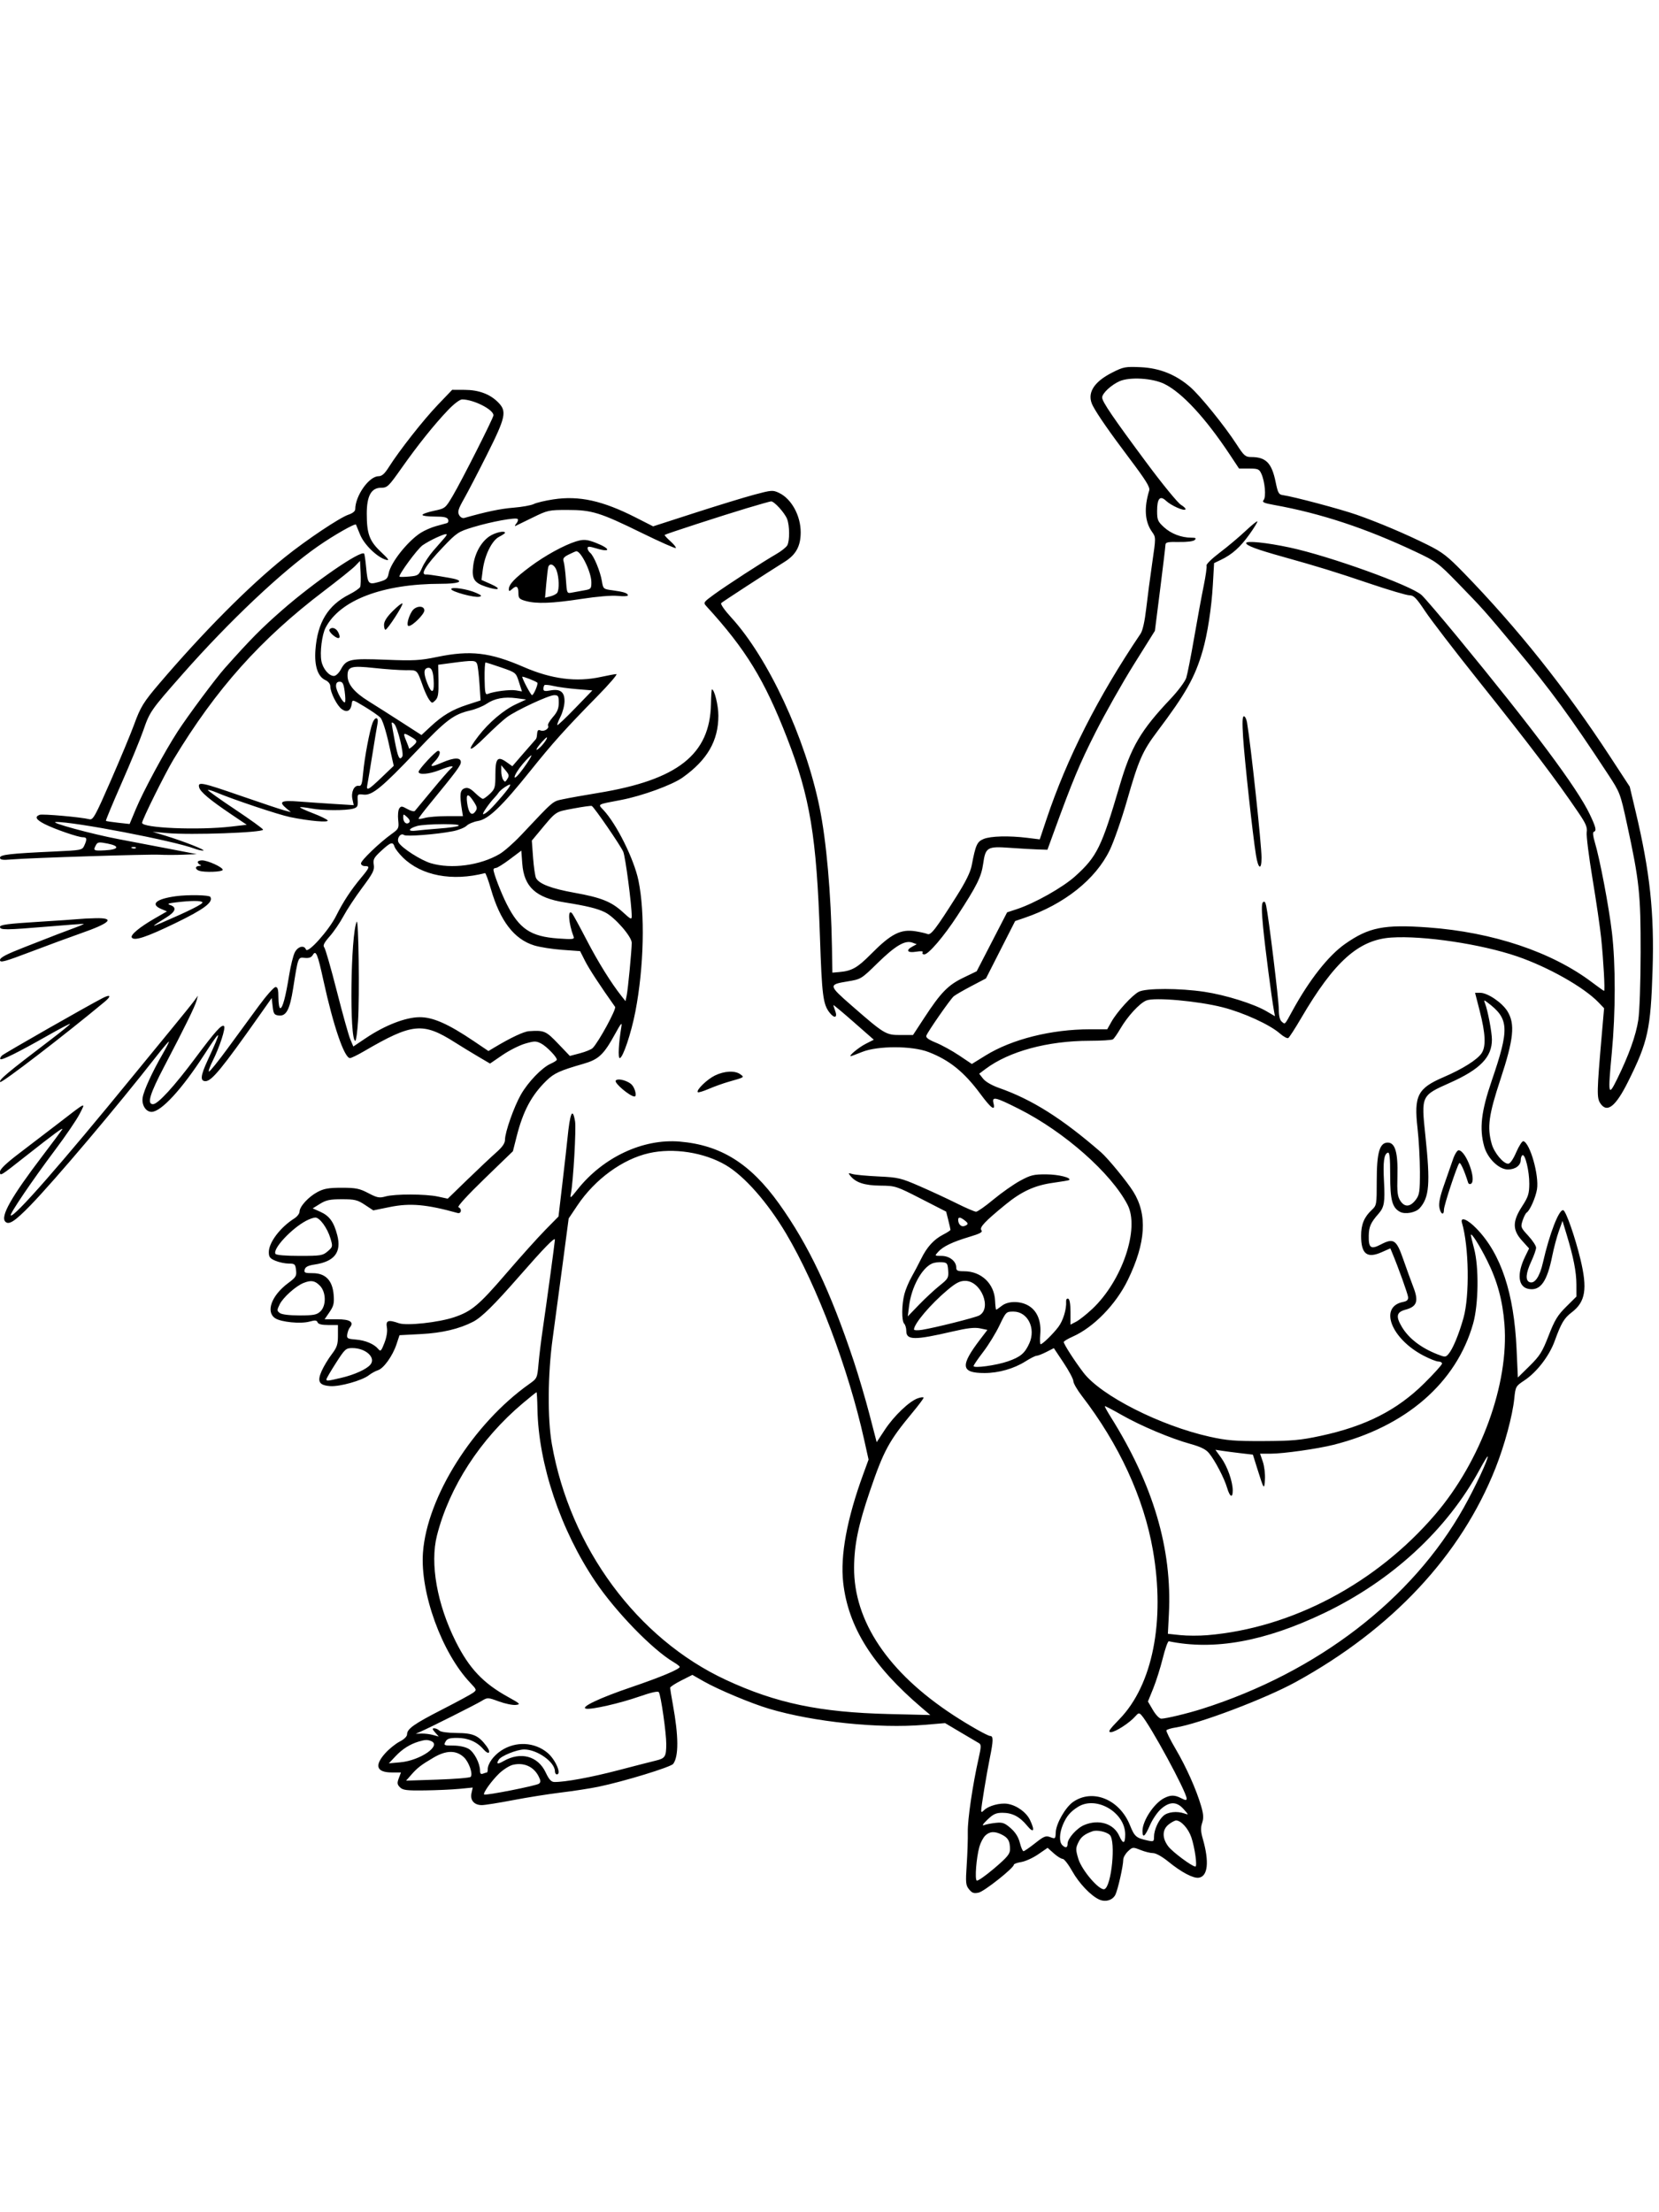<svg xmlns="http://www.w3.org/2000/svg" width="864" height="1152" viewBox="0 0 864 1152" version="1.1">
	<path d="M 579.290 193.977 C 569.348 199.003, 565.839 204.999, 569.142 211.316 C 571.570 215.957, 577.903 225.062, 588.320 238.889 C 596.784 250.124, 599.019 253.741, 598.513 255.389 C 595.716 264.502, 596.208 271.675, 599.994 276.992 C 602.008 279.819, 602.008 279.839, 600.070 293.161 C 599.004 300.498, 597.593 311.210, 596.935 316.967 C 596.193 323.453, 595.088 328.398, 594.030 329.967 C 571.791 362.927, 555.647 394.774, 544.943 426.800 L 541.500 437.100 535 436.300 C 525.417 435.121, 515.938 435.368, 512.257 436.893 C 508.840 438.309, 508.089 439.982, 506.053 450.722 C 505.401 454.157, 502.905 459.226, 498.219 466.631 C 487.358 483.795, 484.787 487.142, 483.039 486.392 C 482.193 486.029, 479.496 485.399, 477.048 484.994 C 469.092 483.675, 464.132 486.189, 453.500 496.931 C 446.512 503.991, 443.602 505.625, 437 506.197 L 433.500 506.500 433.281 493.500 C 432.808 465.340, 430.384 437.912, 426.831 420.500 C 419.400 384.093, 400.078 342.562, 380.767 321.487 C 377.348 317.756, 375.104 314.521, 375.608 314.051 C 376.460 313.255, 398.646 298.814, 408.715 292.500 C 414.558 288.836, 416.996 284.338, 416.998 277.218 C 417.001 268.503, 412.191 259.742, 405.717 256.670 C 402.498 255.143, 401.829 255.190, 392.910 257.570 C 387.735 258.951, 373.743 263.235, 361.818 267.088 L 340.136 274.095 331.147 269.521 C 313.826 260.706, 301.617 258.013, 288.198 260.045 C 283.964 260.686, 279.375 261.776, 278 262.468 C 276.625 263.159, 271.853 264.017, 267.395 264.374 C 260.657 264.913, 253.178 266.476, 241.836 269.713 C 240.846 269.996, 239.735 269.372, 239.094 268.176 C 238.213 266.529, 238.670 265.012, 241.612 259.831 C 243.590 256.349, 248.941 246.056, 253.505 236.959 C 263.485 217.063, 264.093 214.184, 259.329 209.420 C 255.100 205.191, 249.298 203.047, 242 203.018 L 235.500 202.992 228 210.824 C 220.487 218.670, 207.953 234.617, 202.439 243.345 C 200.293 246.741, 198.861 247.997, 197.132 247.998 C 192.194 248.002, 185.029 258.149, 185.006 265.172 C 185.002 266.188, 183.654 267.289, 181.573 267.976 C 177.010 269.482, 159.723 281.037, 148.279 290.232 C 129.525 305.298, 105.824 329.152, 82.932 356 C 74.741 365.606, 73.157 368.183, 69.862 377.255 C 68.215 381.790, 62.776 394.868, 57.775 406.318 C 49.607 425.016, 48.468 427.084, 46.591 426.619 C 42.073 425.500, 22.136 423.734, 20.614 424.318 C 17.948 425.341, 18.764 426.839, 23.231 429.118 C 28.423 431.767, 40.691 436, 43.175 436 C 45.281 436, 45.438 436.944, 43.895 440.330 C 42.824 442.681, 42.361 442.774, 28.645 443.400 C 5.223 444.468, 0 445.060, -0 446.645 C -0 447.764, 1.291 447.948, 6.250 447.533 C 15.981 446.720, 77.182 444.778, 83.157 445.094 C 86.096 445.249, 91.650 445.245, 95.500 445.085 L 102.500 444.794 90 442.375 C 83.125 441.044, 70.525 438.639, 62 437.030 C 47.816 434.353, 25.258 428.195, 29.134 428.058 C 37.969 427.745, 90.778 437.889, 101.315 441.922 C 102.863 442.515, 104.888 442.972, 105.815 442.937 C 107.767 442.865, 95.506 438.040, 86 435.140 L 79.500 433.157 87 433.828 C 99.335 434.933, 137 433.588, 137 432.043 C 137 431.585, 130.445 426.844, 122.433 421.506 C 114.421 416.168, 108.052 411.615, 108.279 411.388 C 108.507 411.160, 110.450 411.716, 112.596 412.623 C 121.367 416.328, 144.926 424.212, 151 425.475 C 160.888 427.531, 171.405 428.464, 170.634 427.216 C 170.278 426.641, 166.814 424.957, 162.936 423.476 C 159.058 421.994, 156.063 420.603, 156.281 420.386 C 156.498 420.168, 159.061 420.443, 161.975 420.995 C 167.934 422.125, 180.208 422.173, 184 421.080 C 186.106 420.474, 186.469 419.813, 186.304 416.887 C 186.114 413.526, 186.213 413.426, 189.355 413.793 C 193.805 414.313, 198.936 410.095, 217 391.069 C 232.281 374.975, 236.230 371.979, 244.761 370.010 C 247.655 369.342, 251.518 367.780, 253.346 366.540 C 257.556 363.683, 262.558 362.740, 268.981 363.592 L 274.029 364.262 268.821 366.674 C 262.343 369.676, 254.655 376.170, 249.182 383.264 C 242.534 391.881, 244.316 392.112, 252.750 383.727 C 257.012 379.489, 262.075 374.870, 264 373.462 C 268.947 369.845, 285.806 362, 288.634 362 C 290.724 362, 291 362.462, 291 365.965 C 291 368.967, 290.252 370.782, 287.923 373.435 C 286.230 375.363, 285.100 377.353, 285.412 377.857 C 286.267 379.241, 283.480 381.121, 281.627 380.410 C 280.096 379.823, 279.846 380.172, 279.600 383.250 C 279.545 383.938, 279.275 384.725, 279 385 C 278.725 385.275, 275.873 388.540, 272.661 392.255 L 266.822 399.010 263.876 396.911 C 259.165 393.557, 258 394.820, 258 403.282 C 258 410.023, 257.770 410.846, 255.195 413.313 C 253.653 414.791, 251.987 416, 251.493 416 C 250.999 416, 249.156 414.605, 247.398 412.901 C 245.042 410.617, 243.648 409.977, 242.100 410.468 C 239.569 411.272, 239.251 413.607, 240.566 421.750 L 241.091 425 232.789 425 C 228.223 425, 223.027 425.419, 221.243 425.930 C 219.460 426.442, 218 426.604, 218 426.291 C 218 425.978, 220.588 422.566, 223.750 418.709 C 237.847 401.518, 240 398.624, 240 396.867 C 240 394.372, 236.517 394.421, 230.500 397 C 224.322 399.648, 223.387 399.522, 226.455 396.455 C 228.924 393.985, 229.861 391, 228.166 391 C 226.972 391, 218 400.644, 218 401.928 C 218 403.636, 223.486 403.174, 229 401 C 234.795 398.716, 237.114 398.417, 234.813 400.250 C 233.950 400.938, 229.542 406, 225.016 411.500 C 220.490 417, 216.455 421.857, 216.050 422.293 C 215.645 422.730, 213.884 422.280, 212.138 421.293 C 209.344 419.716, 208.838 419.681, 207.933 421 C 207.367 421.825, 207.116 424.525, 207.374 427 C 207.823 431.306, 207.672 431.623, 203.863 434.357 C 197.582 438.866, 188 448.078, 188 449.608 C 188 450.373, 188.900 451, 190 451 C 192.769 451, 192.552 451.710, 188.188 456.936 C 182.735 463.465, 178.742 469.547, 175.016 477 C 171.258 484.514, 160.241 496.792, 159.347 494.462 C 158.402 492, 155.147 492.816, 153.544 495.916 C 152.714 497.520, 151.381 502.878, 150.582 507.823 C 148.736 519.233, 147.185 525, 145.961 525 C 145.433 525, 145 522.525, 145 519.500 C 145 515.270, 144.653 514, 143.495 514 C 142.668 514, 138.730 518.441, 134.745 523.868 C 130.760 529.296, 123.505 539.196, 118.623 545.868 C 113.741 552.541, 109.347 558, 108.859 558 C 108.371 558, 109.273 555.413, 110.864 552.250 C 114.351 545.319, 117.615 535.282, 116.685 534.352 C 115.549 533.215, 112.176 536.957, 101.850 550.808 C 90.741 565.709, 82.232 575, 79.693 575 C 76.405 575, 77.979 569.751, 85.661 555.106 C 96.173 535.065, 101.621 523.964, 102.399 521 L 103.055 518.500 101.278 520.979 C 100.300 522.342, 95 528.927, 89.500 535.612 C 84 542.297, 75 553.279, 69.500 560.016 C 31.710 606.304, 7.070 634.403, 5.578 632.912 C 4.908 632.241, 16.976 614.450, 28.609 598.960 C 34.169 591.557, 39.960 583.047, 41.477 580.049 C 44.693 573.698, 45.553 573.301, 29.802 585.437 C 24.136 589.802, 15.113 596.707, 9.750 600.780 C 3.235 605.729, 0 608.839, 0 610.152 C -0 612.625, -0.027 612.641, 13.378 602.074 C 28.586 590.086, 33.319 586.629, 32.343 588.220 C 31.879 588.975, 27.359 595.038, 22.298 601.693 C 5.759 623.438, 0.083 633.483, 2.798 636.198 C 4.632 638.032, 7.766 635.988, 15.818 627.709 C 28.527 614.642, 61.403 575.749, 81.434 550.087 C 85.045 545.460, 88 542.009, 88 542.419 C 88 542.828, 86.524 545.714, 84.721 548.832 C 79.330 558.149, 74.911 567.775, 74.303 571.523 C 73.679 575.366, 75.924 579, 78.923 579 C 83.886 579, 94.673 567.296, 106.341 549.250 C 115.523 535.049, 115.808 535.528, 108.104 552.228 C 104.418 560.218, 104.145 563, 107.048 563 C 110.224 563, 115.643 556.398, 135 528.944 L 141.500 519.725 142 524.113 C 142.441 527.980, 142.818 528.537, 145.187 528.810 C 149.066 529.258, 150.911 525.791, 152.651 514.786 C 155.297 498.054, 155.145 498.456, 158.702 498.816 C 160.896 499.038, 162.145 498.592, 162.895 497.316 C 164.532 494.534, 165.389 496.603, 168.499 510.845 C 173.623 534.310, 179.354 551.016, 182.270 550.988 C 182.947 550.982, 186.200 549.401, 189.500 547.475 C 214.778 532.727, 220.218 532.199, 237 542.864 C 240.025 544.787, 245.359 548.044, 248.853 550.103 L 255.205 553.846 261.642 549.440 C 265.182 547.016, 270.510 544.326, 273.483 543.462 C 278.331 542.053, 279.191 542.047, 281.825 543.409 C 284.625 544.857, 290 550.396, 290 551.833 C 290 552.206, 288.544 553.156, 286.764 553.944 C 282.266 555.935, 275.020 563.451, 271.284 570 C 267.689 576.303, 263 589.596, 263 593.485 C 263 595.370, 261.653 597.305, 258.250 600.306 C 255.638 602.610, 248.928 608.929, 243.339 614.349 L 233.179 624.204 228.040 623.102 C 221.575 621.716, 205.690 621.681, 200.789 623.042 C 197.528 623.947, 196.434 623.736, 191.789 621.300 C 187.216 618.904, 185.349 618.528, 178 618.526 C 171.166 618.524, 168.691 618.954, 165.376 620.718 C 160.647 623.234, 156 628.311, 156 630.962 C 156 631.956, 154.762 633.555, 153.250 634.514 C 145.929 639.159, 140 646.997, 140 652.031 C 140 654.590, 140.578 655.344, 143.468 656.551 C 145.375 657.348, 148.476 658, 150.358 658 C 153.508 658, 153.813 658.272, 154.179 661.408 C 154.537 664.474, 154.124 665.153, 150.073 668.158 C 141.434 674.568, 138.265 683.162, 143.319 686.473 C 146.401 688.493, 156.582 689.486, 161.181 688.216 C 164.108 687.407, 164.973 687.486, 165.400 688.600 C 165.762 689.543, 167.578 690, 170.969 690 L 176 690 176 695.491 C 176 700.145, 175.504 701.634, 172.750 705.251 C 170.962 707.598, 168.627 711.466, 167.559 713.846 C 165.055 719.429, 166.137 721.385, 171.965 721.813 C 176.909 722.176, 188.584 718.895, 192.090 716.157 C 193.415 715.122, 195.537 713.950, 196.805 713.553 C 199.807 712.612, 204.470 706.113, 206.475 700.075 L 208.063 695.294 219.282 694.710 C 230.215 694.141, 239.181 692.022, 246.364 688.310 C 250.828 686.004, 257.244 679.681, 270.522 664.500 C 283.479 649.686, 289.002 644.024, 288.996 645.563 C 288.992 646.716, 284.624 678.846, 282.616 692.500 C 281.808 698, 280.840 705.935, 280.466 710.133 C 279.796 717.667, 279.734 717.803, 275.644 720.700 C 246.436 741.386, 222.390 779.520, 220.279 808.502 C 218.755 829.417, 230.084 860.651, 244.850 876.245 C 248.290 879.878, 248.338 880.034, 246.448 881.460 C 245.377 882.269, 238.200 886.156, 230.500 890.099 C 215.594 897.732, 212 900.268, 212 903.154 C 212 904.239, 210.477 905.736, 208.182 906.907 C 206.082 907.979, 202.707 910.689, 200.682 912.930 C 194.830 919.408, 196.054 923, 204.113 923 L 208.826 923 207.695 925.996 C 206.746 928.511, 206.847 929.275, 208.324 930.746 C 209.813 932.230, 211.813 932.476, 221.292 932.347 C 227.456 932.263, 235.580 931.895, 239.345 931.528 L 246.190 930.860 245.543 933.806 C 244.741 937.457, 246.956 940, 250.938 940 C 252.475 940, 259.755 938.843, 267.116 937.428 C 274.477 936.014, 285.775 934.221, 292.221 933.443 C 298.668 932.665, 307.398 931.316, 311.621 930.443 C 324.789 927.723, 349.378 920.204, 350.608 918.521 C 353.501 914.565, 353.441 904.176, 350.431 887.640 C 349.644 883.316, 349 879.385, 349 878.904 C 349 878.423, 351.605 876.714, 354.789 875.107 L 360.578 872.184 366.539 875.580 C 374.008 879.835, 391.283 887.074, 400.500 889.810 C 423.749 896.714, 457.435 900.214, 481.341 898.210 L 492.182 897.301 500.341 902.135 C 504.828 904.794, 509.121 907.328, 509.880 907.767 C 511.045 908.442, 511.015 909.645, 509.685 915.533 C 506.571 929.321, 503.896 947.473, 504.028 953.924 C 504.103 957.541, 503.849 965.225, 503.464 971 C 502.833 980.488, 502.951 981.729, 504.691 983.872 C 506.259 985.804, 507.187 986.118, 509.698 985.566 C 512.629 984.923, 528 972.734, 528 971.053 C 528 970.615, 529.744 969.977, 531.876 969.636 C 534.008 969.295, 537.966 967.493, 540.673 965.631 L 545.593 962.247 548.812 965.123 C 550.583 966.706, 552.661 968, 553.430 968 C 554.199 968, 556.427 970.859, 558.381 974.354 C 561.951 980.737, 568.061 987.160, 572.480 989.173 C 575.665 990.624, 579.366 989.562, 580.832 986.777 C 582.127 984.319, 584.954 971.815, 584.983 968.424 C 584.992 967.283, 586.103 965.312, 587.451 964.046 C 589.839 961.803, 590.006 961.785, 593.971 963.372 C 596.209 964.267, 599.163 965, 600.534 965 C 602.005 965, 605.295 966.846, 608.551 969.499 C 615.285 974.983, 621.426 978.224, 624.302 977.809 C 629.066 977.123, 629.855 969.536, 626.408 957.540 C 625.320 953.753, 625.239 951.805, 626.066 949.301 C 626.909 946.746, 626.797 944.813, 625.558 940.552 C 623.041 931.892, 617.796 920.154, 612.179 910.612 C 609.330 905.771, 607.214 901.462, 607.477 901.037 C 607.740 900.611, 609.878 899.962, 612.228 899.594 C 624.388 897.690, 658.925 884.613, 674.789 875.906 C 725.011 848.343, 760.867 809.949, 778.872 764.458 C 783.568 752.595, 787.717 737.216, 788.632 728.284 C 789.272 722.042, 789.397 721.818, 793.894 718.840 C 800.322 714.583, 806.837 706.132, 809.638 698.415 C 813.073 688.953, 814.571 686.429, 818.558 683.388 C 825.720 677.925, 826.816 671.218, 823.079 655.724 C 820.286 644.146, 815.580 630.693, 814.157 630.219 C 811.989 629.496, 806.979 642.374, 803.547 657.492 C 801.876 664.854, 799.249 668.693, 796.583 667.670 C 794.310 666.798, 794.628 662.997, 797.490 656.849 C 798.860 653.907, 799.985 650.702, 799.990 649.728 C 799.996 648.753, 798.159 645.958, 795.909 643.517 C 791.971 639.245, 791.862 638.948, 792.982 635.554 C 793.622 633.614, 794.570 631.766, 795.087 631.446 C 796.729 630.432, 799.735 623.654, 800.451 619.353 C 801.639 612.215, 796.890 595.330, 793.396 594.266 C 792.788 594.082, 791.114 596.646, 789.674 599.965 C 788.011 603.801, 786.464 606, 785.430 606 C 782.902 606, 778.153 600.265, 776.866 595.659 C 774.434 586.956, 775.294 580.634, 781.447 562 C 788.345 541.108, 789.151 533.217, 785.063 526.602 C 782.279 522.097, 774.766 517, 770.909 517 L 768.210 517 770.582 526.250 C 773.646 538.196, 773.969 544.871, 771.655 548.404 C 769.431 551.797, 761.713 556.667, 751.849 560.900 C 738.278 566.724, 736.321 570.550, 738.241 587.500 C 738.926 593.550, 739.490 603.755, 739.494 610.177 C 739.499 620.482, 739.253 622.185, 737.400 624.677 C 734.509 628.562, 731.574 628.807, 729.313 625.351 C 727.806 623.046, 727.546 620.848, 727.771 612.308 C 728.092 600.165, 726.589 595, 722.736 595 C 718.498 595, 717 600.187, 717 614.860 C 717 627.340, 716.937 627.710, 714.405 630.076 C 710.455 633.766, 708.857 637.639, 708.857 643.521 C 708.857 652.998, 711.914 655.459, 719.512 652.098 L 724.078 650.078 725.003 652.289 C 728.235 660.012, 733.193 673.813, 733.333 675.473 C 733.453 676.887, 732.726 677.595, 730.768 677.973 C 718.063 680.425, 724.349 697.035, 741.352 705.937 C 744.570 707.621, 748.057 709, 749.102 709 C 750.146 709, 751 709.490, 751 710.090 C 751 710.689, 746.837 715.302, 741.750 720.340 C 727.561 734.391, 711.194 742.695, 687.777 747.724 C 677.278 749.979, 672.966 750.371, 658 750.431 C 643.143 750.490, 638.914 750.147, 630 748.161 C 604.223 742.419, 573.460 726.817, 564.297 714.840 C 559.670 708.791, 554 699.987, 554 698.851 C 554 698.434, 556.114 697.158, 558.699 696.015 C 569.568 691.207, 581.197 679.249, 587.377 666.526 C 596.788 647.148, 597.685 632.478, 590.190 620.500 C 586.879 615.208, 576.966 603.138, 573.365 600.014 C 553.048 582.386, 537.466 572.559, 520.285 566.536 C 516.599 565.245, 513.233 563.294, 512.014 561.745 L 509.959 559.133 513.230 556.677 C 525.488 547.470, 545.595 542.015, 567.381 541.985 C 573.496 541.976, 578.989 541.639, 579.587 541.235 C 580.184 540.831, 581.889 538.407, 583.374 535.848 C 587.206 529.248, 593.409 522.488, 596.995 521.002 C 601.257 519.237, 623.822 521.246, 636.744 524.542 C 647.615 527.314, 661.300 533.569, 666.517 538.149 C 668.400 539.802, 670.387 540.879, 670.933 540.541 C 671.479 540.204, 674.484 535.557, 677.611 530.214 C 694.900 500.673, 707.585 489.343, 724.624 488.222 C 741.349 487.122, 771.407 491.624, 790.110 498.030 C 806.348 503.592, 824.932 514.101, 832.501 522.001 L 835.401 525.028 834.121 539.764 C 831.636 568.377, 831.566 571.688, 833.386 574.467 C 836.895 579.822, 841.363 576.373, 847.904 563.258 C 858.267 542.480, 859.680 536.026, 860.655 505.031 C 861.589 475.345, 859.316 454.131, 851.818 422.564 L 848.746 409.627 838.560 394.046 C 815.324 358.498, 790.423 327.226, 762.362 298.352 C 753.883 289.627, 751.238 287.576, 743.500 283.724 C 732.159 278.079, 718.078 272.107, 706.599 268.076 C 698.279 265.154, 673.493 258.558, 668.083 257.827 C 665.980 257.543, 665.497 256.671, 664.372 251.134 C 662.330 241.086, 659.323 238, 651.574 238 C 648.608 238, 647.848 237.335, 643.974 231.344 C 637.839 221.857, 625.111 206.118, 619.921 201.600 C 612.413 195.064, 603.908 191.655, 594.017 191.216 C 586.075 190.863, 585.081 191.049, 579.290 193.977 M 583 198.543 C 578.629 200.500, 574 204.850, 574 207.001 C 574 209.166, 579.676 217.501, 597.337 241.273 C 605.416 252.148, 613.369 261.862, 615.010 262.860 C 616.650 263.858, 617.712 264.954, 617.369 265.297 C 616.466 266.201, 609.912 263.266, 607.250 260.766 C 604.124 257.829, 602.615 259.573, 602.615 266.122 C 602.615 270.742, 602.978 271.591, 606.213 274.557 C 609.910 277.944, 615.252 279.985, 620.450 279.994 C 622.718 279.999, 623.127 280.273, 622.219 281.181 C 621.506 281.894, 618.251 282.311, 614.019 282.232 C 608.047 282.122, 606.993 282.356, 606.953 283.801 C 606.928 284.736, 605.682 295.175, 604.185 307 L 601.463 328.500 590.518 346 C 584.498 355.625, 575.479 371.600, 570.474 381.500 C 562.195 397.878, 558.643 406.390, 548.773 433.500 L 545.497 442.500 540.498 442.347 C 537.749 442.263, 531.225 441.884, 526 441.505 C 514.148 440.647, 513.246 441.183, 512.026 449.814 C 511.064 456.621, 508.759 461.253, 498.548 476.906 C 491.500 487.710, 483.548 497, 481.348 497 C 480.542 497, 480.167 496.539, 480.515 495.976 C 480.930 495.304, 479.749 495.176, 477.074 495.604 C 472.528 496.331, 471.522 494.861, 475.213 492.886 L 477.426 491.702 475.155 490.862 C 471.378 489.464, 466.326 492.429, 457.100 501.457 C 448.481 509.891, 448.458 509.905, 441.234 511.098 C 431.381 512.726, 431.452 513.117, 443.500 523.630 C 460.547 538.507, 461.365 539.002, 468.840 538.984 L 475.500 538.969 481.393 529.963 C 489.993 516.819, 493.730 512.987, 501.699 509.139 L 508.660 505.778 516.580 490.438 L 524.500 475.097 529.500 473.455 C 538.879 470.374, 553.548 462.101, 560.026 456.238 C 571.323 446.016, 573.694 441.171, 583.147 409 C 589.047 388.923, 594.070 380.365, 609.577 363.971 C 613.514 359.810, 617.192 354.890, 617.802 352.971 C 618.408 351.062, 620.264 341.625, 621.925 332 C 623.586 322.375, 625.815 310.263, 626.878 305.084 C 627.940 299.904, 628.606 295.137, 628.358 294.490 C 628.109 293.843, 631.190 290.834, 635.203 287.804 C 639.216 284.774, 645.180 279.772, 648.456 276.687 C 651.732 273.603, 654.599 271.266, 654.827 271.494 C 655.055 271.722, 653.196 274.774, 650.696 278.278 C 645.947 284.932, 641.628 288.779, 635.767 291.574 L 632.292 293.231 631.650 304.458 C 630.958 316.588, 628.846 330.264, 626.325 338.946 C 622.318 352.747, 617.564 361.190, 602.648 380.991 C 595.041 391.091, 592.965 395.823, 586.996 416.671 C 584.188 426.477, 580.127 438.161, 577.972 442.635 C 570.625 457.889, 554.260 470.914, 533.591 477.956 L 528.683 479.629 521.091 494.564 L 513.500 509.500 505.880 513.500 C 501.689 515.700, 497.553 518.096, 496.689 518.824 C 494.956 520.283, 483.324 536.992, 482.445 539.284 C 482.055 540.300, 483.516 541.383, 487.413 542.965 C 490.450 544.197, 495.904 547.198, 499.534 549.632 L 506.134 554.058 513.317 549.617 C 527.011 541.150, 547.575 536, 567.694 536 L 576.632 536 578.824 532.099 C 581.778 526.843, 589.606 518.255, 593.080 516.458 C 596.832 514.518, 614.332 514.534, 627.303 516.489 C 638.353 518.155, 653 522.743, 659.585 526.603 L 663.986 529.182 663.473 526.341 C 662.206 519.328, 658.921 494.075, 657.843 483.057 C 657.001 474.452, 656.967 470.633, 657.728 469.872 C 658.488 469.112, 658.976 469.628, 659.415 471.651 C 660.753 477.832, 665.993 520.804, 665.996 525.628 C 665.999 528.998, 666.522 531.189, 667.524 532.020 C 669.343 533.530, 668.951 533.924, 673.009 526.500 C 681.873 510.282, 691.817 497.640, 700.500 491.548 C 712.857 482.878, 720.814 481.298, 743.728 482.963 C 777.477 485.416, 808.231 495.727, 829.261 511.641 C 832.430 514.038, 835.193 516, 835.401 516 C 835.958 516, 835.074 499.996, 833.882 488.500 C 833.312 483, 831.276 469.050, 829.359 457.500 C 827.441 445.950, 826.089 435.090, 826.354 433.367 C 826.743 430.839, 825.924 428.888, 822.117 423.272 C 810.438 406.043, 796.752 387.982, 769.662 354.051 C 757.609 338.954, 745.262 322.866, 742.224 318.301 C 737.621 311.384, 736.259 310, 734.055 310 C 732.600 310, 723.330 307.267, 713.455 303.926 C 695.226 297.759, 686.834 295.171, 668 289.905 C 654.414 286.107, 649 284.083, 649 282.801 C 649 281.452, 659.570 282.532, 671.688 285.120 C 692.438 289.551, 734.891 304.851, 740.367 309.872 C 741.943 311.317, 750.277 321.050, 758.885 331.500 C 798.402 379.469, 821.512 410.446, 827.978 424.115 C 831.196 430.917, 831.583 432.635, 830.020 433.167 C 829.423 433.370, 829.629 435.451, 830.549 438.500 C 833.176 447.208, 837.931 472.254, 839.494 485.609 C 841.439 502.238, 841.411 527.110, 839.424 548.191 C 837.345 570.252, 837.563 571.341, 842.171 561.967 C 848.303 549.491, 851.982 539.234, 853.215 531.171 C 853.887 526.775, 854.408 511.758, 854.434 496 C 854.485 465.565, 853.763 458.762, 847.343 429.182 C 843.843 413.060, 843.725 412.749, 837.452 403.182 C 817.938 373.420, 807.766 359.517, 789.285 337.351 C 773.008 317.827, 772.321 317.056, 759.209 303.583 C 749.052 293.145, 748.078 292.427, 737.069 287.234 C 711.342 275.099, 687.916 267.354, 663.725 262.987 C 658.104 261.972, 657.148 261.526, 658.113 260.364 C 659.470 258.728, 658.772 250.788, 656.911 246.703 C 655.802 244.271, 655.159 244, 650.486 244 L 645.293 244 640.486 236.750 C 627.799 217.616, 615.572 204.413, 606.372 199.914 C 600.166 196.879, 588.275 196.182, 583 198.543 M 233.367 213.505 C 226.099 221.130, 217.667 231.656, 209.138 243.750 C 202.339 253.392, 201.704 254, 198.440 254 C 193.349 254, 191.007 258.255, 191.009 267.500 C 191.012 277.993, 192.399 281.746, 198.349 287.358 C 202.459 291.233, 202.995 292.070, 201 291.499 C 196.405 290.184, 189.614 283.573, 187.537 278.394 C 186.458 275.702, 185.490 273.357, 185.387 273.183 C 184.925 272.402, 173.701 278.804, 165.500 284.527 C 146.790 297.582, 119.401 323.452, 95.124 351 C 78.457 369.912, 78.023 370.535, 74.580 380.500 C 73.059 384.900, 67.990 397.195, 63.314 407.823 C 58.638 418.450, 54.967 427.287, 55.156 427.460 C 55.345 427.633, 58.200 428.072, 61.500 428.434 L 67.500 429.093 70.763 421.266 C 74.653 411.934, 85.776 391.314, 92.517 380.939 C 97.928 372.610, 112.250 353.358, 117.021 348 C 130.475 332.889, 136.021 327.277, 146.979 317.689 C 163.568 303.174, 187.801 286.468, 189.624 288.290 C 189.857 288.524, 190.324 291.665, 190.661 295.269 C 191.499 304.249, 191.797 304.597, 197.314 303.052 C 201.245 301.952, 201.895 301.375, 202.431 298.514 C 203.473 292.963, 212.273 281.851, 219.091 277.479 C 221.066 276.212, 224.666 274.635, 227.091 273.974 C 229.516 273.312, 232.055 272.615, 232.733 272.424 C 233.411 272.232, 233.701 271.384, 233.376 270.538 C 232.930 269.376, 231.223 269, 226.393 269 C 222.877 269, 220 268.611, 220 268.137 C 220 267.662, 222.683 266.704, 225.962 266.008 C 231.868 264.755, 231.962 264.679, 235.837 258.121 C 240.481 250.261, 257 217.594, 257 216.270 C 257 213.258, 246.605 208, 240.649 208 C 239.486 208, 236.369 210.357, 233.367 213.505 M 389 264.621 C 376.551 268.353, 346.717 278.053, 346.155 278.551 C 345.965 278.720, 347.314 280.202, 349.154 281.846 C 350.993 283.490, 352.250 285.083, 351.947 285.386 C 351.644 285.689, 343.624 282.130, 334.126 277.476 C 312.410 266.835, 308.278 265.560, 295.500 265.554 C 285.887 265.549, 285.191 265.700, 277.500 269.472 C 273.100 271.630, 269.050 273.605, 268.500 273.861 C 267.950 274.116, 268.127 273.566, 268.893 272.638 C 269.658 271.711, 269.982 270.648, 269.611 270.278 C 268.642 269.309, 255.865 271.642, 246.394 274.516 C 238.673 276.860, 237.928 277.353, 230.712 284.906 C 221.613 294.430, 218.490 299.619, 222.138 299.156 C 223.106 299.033, 235.257 301.002, 237.250 301.605 C 241.598 302.921, 238.221 304, 229.750 304.003 C 199.260 304.012, 177.006 312.485, 169.538 326.927 C 167.673 330.533, 166.533 339.699, 167.385 344.238 C 168.131 348.215, 171.299 352, 173.881 352 C 174.909 352, 176.478 350.527, 177.529 348.575 C 180.415 343.217, 182.295 342.813, 200.914 343.551 C 215.530 344.130, 218.706 343.958, 227.657 342.104 C 244.979 338.516, 255.130 339.694, 272.739 347.338 C 287.279 353.650, 300.226 355.310, 313 352.500 C 316.575 351.714, 320.168 351.054, 320.984 351.035 C 321.801 351.016, 317.274 356.288, 310.925 362.750 C 294.515 379.453, 287.916 386.805, 276.109 401.536 C 261.407 419.879, 254.415 426.585, 249.045 427.492 C 246.704 427.888, 243.978 429.022, 242.987 430.013 C 241.996 431.004, 238.781 432.283, 235.842 432.855 C 227.250 434.529, 211.597 435.736, 210.383 434.819 C 208.625 433.491, 206.380 436.788, 207.649 438.834 C 209.460 441.752, 219.225 447.989, 224.382 449.521 C 235.053 452.690, 250.066 450.676, 260.214 444.714 C 262.571 443.330, 267.614 438.890, 271.420 434.848 C 288.708 416.491, 287.654 417.393, 293.245 416.185 C 296.135 415.561, 304.345 414.093, 311.488 412.923 C 352.989 406.130, 369.770 392.891, 370.274 366.547 C 370.353 362.396, 370.572 359, 370.760 359 C 372.071 359, 374.125 367.346, 374.125 372.671 C 374.125 385.783, 368.371 395.737, 355.500 404.894 C 350.036 408.780, 334.375 414.491, 323.491 416.566 C 310.675 419.008, 311.303 418.655, 314.236 421.780 C 321.113 429.104, 330.183 447.345, 332.497 458.500 C 336.018 475.481, 335.362 503.657, 330.909 526.732 C 328.717 538.091, 324.375 551, 322.746 551 C 321.780 551, 322.189 543.185, 323.598 534.721 C 324.029 532.129, 323.432 532.779, 320.542 538.053 C 314.381 549.290, 311.876 551.665, 303.700 554.013 C 291.572 557.496, 288.593 558.853, 284.632 562.700 C 276.844 570.265, 272.439 578.505, 269.065 591.820 L 267.119 599.500 252.309 613.822 C 243.565 622.278, 238.012 628.353, 238.750 628.655 C 240.731 629.466, 240.273 632.211, 238.250 631.648 C 222.166 627.170, 213.580 626.407, 203.140 628.526 L 194.409 630.299 190.027 627.399 C 186.162 624.841, 184.755 624.500, 178.073 624.500 C 171.838 624.500, 169.824 624.920, 166.676 626.877 L 162.852 629.254 166.848 631.043 C 171.565 633.155, 173.858 636.322, 175.637 643.183 C 177.951 652.102, 174.218 656.945, 163.827 658.503 C 160.459 659.008, 159.044 659.722, 158.684 661.100 C 158.248 662.768, 158.762 663, 162.907 663 C 169.505 663, 173.156 666.777, 173.758 674.228 C 174.115 678.660, 173.775 680.097, 171.622 683.250 L 169.060 687 175.562 687 C 182.261 687, 184.518 688.447, 182.209 691.263 C 181.652 691.943, 181.039 693.552, 180.848 694.838 C 180.531 696.967, 180.924 697.210, 185.238 697.557 C 190.302 697.963, 194.803 699.853, 196.995 702.494 C 198.190 703.934, 198.558 703.569, 200.205 699.310 C 201.374 696.290, 201.851 693.291, 201.488 691.250 C 200.835 687.580, 202.166 687.116, 207.758 689.065 C 211.798 690.474, 228.388 688.674, 236.500 685.948 C 245.635 682.877, 249.370 679.732, 263.795 662.959 C 271.107 654.457, 280.189 644.350, 283.977 640.500 L 290.864 633.500 292.921 616 C 294.052 606.375, 295.221 596.025, 295.518 593 C 296.856 579.379, 298.202 576.316, 299.492 583.954 C 300.136 587.767, 298.549 615.358, 297.332 621.500 C 296.778 624.294, 297.009 624.157, 300.696 619.498 C 314.042 602.634, 334.879 592.853, 354 594.477 C 375.407 596.296, 390.768 605.903, 405.741 626.838 C 421.050 648.244, 432.489 672.358, 444.632 708.825 C 447.072 716.154, 450.757 728.642, 452.821 736.577 L 456.573 751.004 460.788 744.593 C 465.567 737.324, 473.544 729.703, 477.999 728.150 C 479.650 727.575, 481 727.447, 481 727.866 C 481 728.286, 478.407 731.750, 475.239 735.564 C 462.960 750.345, 460.246 755.342, 453.089 776.337 C 446.996 794.214, 444.888 804.373, 444.809 816.245 C 444.622 844.249, 462.581 870.970, 496.500 893.156 C 504.606 898.459, 514.411 904, 515.687 904 C 517.376 904, 517.342 906.407, 515.528 915.292 C 513.868 923.420, 511.010 940.812, 511.004 942.821 C 511.001 943.840, 511.341 943.802, 512.491 942.652 C 514.797 940.346, 520.843 938.713, 524.735 939.344 C 529.491 940.116, 534.493 943.713, 536.416 947.745 C 539.107 953.390, 538.350 954.880, 534.910 950.707 C 531.014 945.981, 527.212 944, 522.035 944 C 518.729 944, 517.274 944.671, 514.235 947.595 C 511.880 949.863, 511.239 950.908, 512.500 950.425 C 513.600 950.004, 516.351 949.471, 518.613 949.240 C 522.131 948.881, 523.254 949.284, 526.378 952.027 C 528.837 954.186, 530.391 956.666, 531.134 959.617 C 531.741 962.028, 532.594 964, 533.029 964 C 533.464 964, 536.186 962.130, 539.078 959.844 C 543.725 956.171, 544.647 955.806, 547.011 956.698 C 549.582 957.669, 549.692 957.572, 549.818 954.229 C 549.991 949.610, 554.899 941.050, 558.964 938.274 C 569.158 931.314, 583.090 937.065, 588.467 950.452 C 590.863 956.415, 591.689 957.127, 597.750 958.450 C 600.768 959.108, 601 958.973, 601 956.547 C 601 952.997, 603.265 947.909, 605.885 945.574 C 608.183 943.526, 612.980 942.997, 616.844 944.365 C 619.127 945.173, 619.116 945.113, 616.429 942.097 C 612.834 938.062, 609.175 938.029, 604.662 941.992 C 602.788 943.638, 600.185 947.455, 598.877 950.475 C 596.294 956.442, 595 957.438, 595 953.460 C 595 948.183, 600.936 939.144, 606.200 936.405 C 609.613 934.630, 611.786 934.640, 615.250 936.447 C 617.403 937.570, 618 937.604, 618 936.602 C 618 933.212, 598.921 898.049, 594.387 893.082 C 593.279 891.868, 592.834 891.962, 591.296 893.734 C 588.342 897.138, 580.852 902, 578.562 902 C 576.815 902, 577.625 900.765, 582.988 895.250 C 600.272 877.477, 606.872 844.206, 600.436 807.295 C 595.674 779.981, 582.856 752.155, 563.374 726.837 C 560.968 723.710, 559 720.284, 559 719.224 C 559 718.164, 556.714 713.864, 553.920 709.669 L 548.840 702.041 544.960 704.020 C 542.826 705.109, 540.539 706, 539.877 706 C 539.216 706, 536.611 707.310, 534.088 708.912 C 528.102 712.711, 520.080 715, 512.753 715 C 500.373 715, 499.905 711.312, 510.521 697.405 L 514.238 692.535 510.389 691.735 C 507.561 691.148, 503.747 691.585, 496.020 693.383 C 476.305 697.969, 472 697.924, 472 693.133 C 472 691.630, 471.506 689.906, 470.903 689.303 C 469.491 687.891, 469.558 679.379, 471.025 673.822 C 471.652 671.445, 473.317 667.475, 474.725 665 C 476.133 662.525, 478.389 658.250, 479.738 655.500 C 482.761 649.338, 486.346 645.410, 491.250 642.888 C 493.313 641.827, 495 640.718, 495 640.422 C 495 640.127, 494.493 637.874, 493.874 635.415 L 492.749 630.945 479.624 624.222 C 466.772 617.639, 466.334 617.498, 458.500 617.410 C 450.288 617.318, 445.776 615.864, 442.927 612.393 C 441.623 610.804, 441.716 610.716, 444 611.381 C 445.375 611.781, 451.450 612.344, 457.500 612.630 C 467.811 613.119, 469.158 613.438, 479 617.719 C 484.775 620.231, 493.429 624.247, 498.230 626.643 C 503.032 629.040, 507.581 631, 508.340 631 C 509.099 631, 513.171 628.131, 517.389 624.624 C 521.608 621.117, 527.858 616.729, 531.279 614.874 C 536.813 611.872, 538.328 611.505, 545 611.549 C 551.282 611.591, 558.063 613.278, 556.836 614.495 C 556.651 614.678, 552.900 615.323, 548.500 615.929 C 538.964 617.243, 532.092 620.380, 523.662 627.267 C 512.901 636.057, 509.933 639.214, 511.104 640.625 C 511.920 641.608, 510.503 642.390, 504.829 644.090 C 496.010 646.732, 491.151 649.067, 488.595 651.894 C 486.691 653.999, 486.692 654, 490.345 654 C 494.448 654, 498 656.784, 498 660 C 498 661.675, 498.667 662, 502.099 662 C 511.042 662, 517.846 668.461, 518.231 677.320 C 518.343 679.894, 518.604 682, 518.810 682 C 519.016 682, 520.329 681.100, 521.727 680 C 525.067 677.372, 531.478 677.384, 535.810 680.026 C 540.199 682.701, 542.334 687.962, 541.773 694.720 C 541.532 697.624, 541.610 700, 541.945 700 C 542.956 700, 548.368 694.730, 551.187 691 C 553.683 687.697, 555.499 681.723, 555.234 677.686 C 555.168 676.685, 555.649 676.054, 556.307 676.279 C 557.068 676.539, 557.500 679.060, 557.500 683.240 L 557.500 689.794 560.442 688.272 C 562.060 687.435, 565.842 684.444, 568.845 681.625 C 584.426 667.004, 593.645 639.772, 587.217 627.362 C 578.684 610.889, 554.302 589.373, 530.668 577.460 C 518.307 571.229, 516.488 570.823, 517.411 574.500 C 518.508 578.871, 516.195 577.245, 510.648 569.743 C 502.124 558.218, 494.448 552.017, 483.500 547.814 C 474.977 544.541, 457.115 544.528, 449 547.789 C 445.975 549.005, 443.318 549.999, 443.095 549.999 C 441.707 550.001, 447.218 545.421, 450.787 543.606 L 455.074 541.427 444.537 532.174 C 438.742 527.084, 434 523.134, 434 523.395 C 434 523.656, 434.433 525.008, 434.962 526.399 C 436.316 529.960, 434.579 530.551, 432.083 527.379 C 428.619 522.974, 428.052 518.515, 427.009 487.417 C 425.275 435.771, 421.854 415.083, 409.986 384.500 C 398.148 353.991, 388.477 338.190, 367.834 315.625 C 366.190 313.828, 366.355 313.579, 371.809 309.606 C 378.287 304.888, 397.143 292.650, 404.273 288.537 C 406.898 287.022, 409.485 284.962, 410.023 283.957 C 411.316 281.540, 411.269 273.843, 409.939 270.315 C 408.730 267.110, 403.139 260.956, 401.554 261.087 C 400.974 261.135, 395.325 262.725, 389 264.621 M 254.913 279.280 C 250.529 282.234, 247.247 288.179, 246.441 294.623 C 245.598 301.375, 246.853 303.458, 252.995 305.498 C 259.818 307.765, 261.648 306.833, 255.621 304.161 L 250.743 301.999 251.427 296.749 C 252.424 289.095, 256.184 281.473, 259.912 279.545 C 261.610 278.667, 263 277.735, 263 277.474 C 263 276.139, 257.875 277.283, 254.913 279.280 M 227.177 280.006 C 224.800 281.085, 221.590 282.868, 220.044 283.969 C 217.297 285.924, 207.240 299.665, 208.077 300.318 C 208.310 300.499, 210.636 300.457, 213.248 300.223 C 217.736 299.822, 218.098 299.566, 219.885 295.527 C 220.924 293.178, 223.492 289.285, 225.591 286.878 C 227.690 284.470, 230.295 281.488, 231.378 280.250 C 233.784 277.503, 232.816 277.447, 227.177 280.006 M 300 281.941 C 293.825 283.839, 283.832 289.324, 276.269 294.967 C 267.927 301.191, 265 304.284, 265 306.877 C 265 308.039, 265.346 307.996, 266.831 306.653 C 269.043 304.651, 270 305.396, 270 309.120 C 270 311.488, 270.563 312.062, 273.750 312.947 C 279.419 314.522, 287.634 314.221, 302.777 311.885 C 310.940 310.626, 318.612 309.990, 321.743 310.313 C 324.634 310.611, 327 310.486, 327 310.035 C 327 308.893, 324.845 308.181, 319.080 307.416 C 314.204 306.769, 314.126 306.703, 313.461 302.630 C 312.641 297.608, 309.292 289.487, 307.390 287.909 C 306.626 287.274, 306 286.179, 306 285.475 C 306 284.454, 306.940 284.479, 310.665 285.600 C 318.319 287.903, 317.987 285.648, 310.230 282.650 C 305.624 280.870, 303.876 280.749, 300 281.941 M 296.188 288.775 C 293.549 290.087, 293.014 290.835, 293.550 292.461 C 293.921 293.582, 294.449 297.787, 294.724 301.805 C 295.221 309.070, 295.238 309.107, 297.862 308.589 C 299.313 308.303, 302.188 307.778, 304.250 307.423 C 307.784 306.815, 307.999 306.567, 307.978 303.139 C 307.946 297.874, 302.517 286.804, 300.095 287.064 C 299.768 287.099, 298.010 287.869, 296.188 288.775 M 185.030 294.665 C 183.671 296.081, 176.379 301.932, 168.826 307.668 C 135.693 332.825, 112.528 358.751, 90.347 395.500 C 85.967 402.757, 74 426.902, 74 428.483 C 74 431.204, 103.351 432.432, 120.500 430.429 L 128.500 429.495 120.500 424.102 C 109.258 416.523, 104.337 412.399, 103.720 410.036 C 102.906 406.926, 104.931 407.339, 125.669 414.521 C 136.026 418.107, 146.075 421.463, 148 421.979 L 151.500 422.916 149.250 421.048 C 144.910 417.443, 146.297 416.664, 155.750 417.394 C 160.563 417.765, 168.937 418.341, 174.360 418.674 L 184.220 419.278 183.543 416.198 C 182.729 412.491, 184.440 408.826, 186.801 409.218 C 188.218 409.453, 188.603 408.320, 189.138 402.352 C 189.830 394.621, 192.499 380.449, 194.012 376.468 C 195.307 373.064, 197.301 373.280, 196.617 376.750 C 196.318 378.262, 195.141 385.350, 194 392.500 C 192.859 399.650, 191.670 406.791, 191.357 408.368 C 190.604 412.169, 191.590 411.686, 198.944 404.652 L 205.056 398.804 202.463 387.152 C 200.937 380.295, 199.140 374.755, 198.097 373.690 C 197.122 372.695, 193.439 370.140, 189.912 368.013 C 183.523 364.159, 183.499 364.154, 183.191 366.500 C 182.711 370.146, 180.767 371.225, 178.074 369.339 C 175.550 367.571, 172.056 360.686, 172.022 357.411 C 172.009 356.154, 170.983 354.858, 169.448 354.158 C 165.518 352.368, 163.676 346.791, 164.276 338.505 C 165.318 324.142, 170.777 315.187, 181.941 309.530 C 184.775 308.094, 187.321 306.327, 187.598 305.604 C 187.876 304.881, 187.967 301.545, 187.801 298.190 L 187.500 292.091 185.030 294.665 M 285.545 295.250 C 285.330 295.938, 284.861 299.820, 284.504 303.877 L 283.854 311.253 286.667 310.547 C 288.214 310.159, 289.815 309.315, 290.225 308.671 C 291.328 306.936, 291.155 300.743, 289.902 297.149 C 288.803 293.997, 286.283 292.898, 285.545 295.250 M 235 306.775 C 235 308.062, 247.066 311.354, 249.588 310.755 C 251.132 310.388, 250.827 310.002, 248 308.746 C 243.443 306.721, 235 305.441, 235 306.775 M 204.518 318.219 C 201.450 321.287, 200 323.581, 200 325.368 C 200 326.816, 200.338 327.968, 200.750 327.930 C 201.861 327.826, 210.214 314.880, 209.579 314.246 C 209.280 313.946, 207.002 315.735, 204.518 318.219 M 214.591 318.250 C 212.556 321.397, 211.526 326, 212.857 326 C 214.802 326, 221 319.832, 221 317.896 C 221 315.134, 216.444 315.385, 214.591 318.250 M 171.549 327.920 C 171.237 328.426, 172.212 329.808, 173.717 330.992 C 176.669 333.314, 177.802 332.367, 176.030 329.055 C 174.887 326.920, 172.536 326.324, 171.549 327.920 M 235.354 345.217 L 228.209 346.166 228.354 354.538 C 228.472 361.289, 228.163 363.248, 226.760 364.659 C 225.103 366.325, 224.950 366.316, 223.567 364.455 C 222.769 363.380, 221.383 360.475, 220.489 358 C 217.030 348.429, 217.614 349, 211.271 349.001 C 208.097 349.002, 200.682 348.481, 194.793 347.843 C 182.877 346.552, 180.997 347.102, 181.004 351.872 C 181.010 356.291, 184.457 360.496, 191.849 365.102 C 195.732 367.521, 203.542 372.487, 209.204 376.137 L 219.500 382.774 224.052 378.533 C 230.507 372.517, 235.483 369.544, 243.390 366.979 L 250.279 364.744 249.713 356.122 C 249.402 351.380, 248.841 346.712, 248.466 345.750 C 247.711 343.808, 246.375 343.754, 235.354 345.217 M 252.379 353.501 C 252.481 360.644, 252.740 361.902, 254 361.371 C 257.118 360.058, 265.622 358.978, 268.668 359.508 L 271.835 360.060 270.265 355.150 C 268.699 350.252, 268.676 350.233, 261.097 347.608 C 256.919 346.161, 253.220 344.982, 252.879 344.988 C 252.537 344.995, 252.312 348.826, 252.379 353.501 M 222.750 347.794 C 220.572 348.233, 220.528 350.779, 222.609 355.980 C 224.693 361.189, 226.026 361.096, 225.900 355.750 C 225.759 349.735, 224.825 347.376, 222.750 347.794 M 272 352.460 C 272 353.617, 276.462 362, 277.078 362 C 277.926 362, 280.429 356.095, 279.833 355.500 C 279.028 354.695, 272 351.967, 272 352.460 M 175.004 357.250 C 175.008 359.724, 178.779 366.554, 179.657 365.677 C 179.958 365.375, 179.892 362.849, 179.509 360.064 C 178.949 355.993, 178.438 355, 176.906 355 C 175.595 355, 175.001 355.702, 175.004 357.250 M 283.549 356.784 C 283.247 357.086, 283 357.983, 283 358.778 C 283 359.886, 283.812 360.070, 286.486 359.569 C 291.723 358.586, 294 360.255, 294 365.075 C 294 367.278, 293.069 370.905, 291.930 373.137 C 290.792 375.368, 290.039 377.372, 290.256 377.590 C 290.474 377.807, 294.668 373.833, 299.576 368.758 L 308.500 359.530 300.500 358.874 C 296.100 358.513, 290.610 357.771, 288.299 357.226 C 285.989 356.681, 283.851 356.482, 283.549 356.784 M 647.386 383.750 C 648.140 395.639, 652.399 434.678, 654.097 445.253 C 655.277 452.602, 657 453.430, 657 446.648 C 657 439.850, 651.479 388.349, 649.453 376.250 C 649.154 374.462, 648.413 373, 647.807 373 C 647.031 373, 646.907 376.175, 647.386 383.750 M 203.993 376.536 C 203.990 377.066, 204.741 381.438, 205.663 386.250 C 207.267 394.619, 208.097 396.269, 209.535 393.944 C 210.432 392.491, 207.076 378.842, 205.377 377.036 C 204.620 376.230, 203.997 376.005, 203.993 376.536 M 211.487 385.622 C 212.319 387.614, 213 389.484, 213 389.777 C 213 390.070, 213.900 389.495, 215 388.500 C 217.614 386.135, 217.541 385.751, 214.096 383.716 C 210.036 381.318, 209.770 381.513, 211.487 385.622 M 282.323 386.250 C 279.216 389.702, 278.313 391.802, 280.921 389.511 C 283.016 387.671, 285.540 384, 284.709 384 C 284.511 384, 283.437 385.012, 282.323 386.250 M 272.161 397.924 C 269.873 400.638, 268 403.656, 268 404.629 C 268 405.665, 269.899 403.790, 272.577 400.110 C 275.094 396.651, 276.967 393.633, 276.738 393.405 C 276.509 393.176, 274.450 395.210, 272.161 397.924 M 261.049 401.500 C 261.039 403.150, 261.474 405.175, 262.015 406 C 262.891 407.333, 263.109 407.333, 263.985 406 C 265.343 403.930, 265.273 403.549, 263.033 400.861 L 261.067 398.500 261.049 401.500 M 263 409.842 C 261.625 410.735, 260.153 412.013, 259.728 412.683 C 259.303 413.353, 258.387 414.486, 257.692 415.201 C 254.938 418.031, 250.813 423.998, 251.631 423.967 C 252.995 423.915, 256.088 420.986, 261.392 414.726 C 266.598 408.581, 267.049 407.213, 263 409.842 M 243.289 418.121 C 244.001 423.427, 245.634 425.178, 247.506 422.643 C 248.698 421.028, 248.592 420.344, 246.689 417.405 C 243.762 412.885, 242.619 413.125, 243.289 418.121 M 298.539 421.043 C 288.855 422.879, 290.001 422.085, 280.399 433.622 L 276.969 437.744 277.621 446.622 C 277.980 451.505, 278.677 456.286, 279.170 457.247 C 280.727 460.280, 287.197 462.755, 299.177 464.900 C 313.122 467.397, 318.471 469.549, 324.470 475.079 C 328.503 478.796, 329 479.016, 329 477.084 C 329 471.197, 325.724 446.276, 324.596 443.578 C 323.294 440.467, 309.476 420.348, 308.194 419.696 C 307.812 419.503, 303.468 420.109, 298.539 421.043 M 210 425.786 C 210 428.228, 211.758 429.642, 213.111 428.289 C 213.693 427.707, 213.281 426.660, 212.024 425.521 C 210.053 423.738, 210 423.745, 210 425.786 M 217.299 430.106 C 212.528 431.486, 212.108 433.142, 216.676 432.561 C 218.779 432.294, 223.875 431.824, 228 431.518 C 241.101 430.546, 242.861 429.171, 231 429.176 C 225.225 429.178, 219.060 429.597, 217.299 430.106 M 49.962 440.071 C 48.421 442.951, 48.704 443.115, 54.671 442.800 C 61.930 442.416, 62.620 440.585, 55.999 439.276 C 51.524 438.391, 50.811 438.485, 49.962 440.071 M 198.550 443.060 C 194.702 446.608, 194.211 447.524, 194.663 450.311 C 195.109 453.060, 194.273 454.718, 188.627 462.292 C 185.023 467.127, 180.634 473.784, 178.874 477.085 C 177.114 480.387, 173.900 485.104, 171.733 487.566 C 168.763 490.940, 168.057 492.364, 168.868 493.341 C 169.460 494.055, 172.399 504.282, 175.398 516.069 C 178.398 527.856, 181.562 539.179, 182.431 541.231 L 184.011 544.961 190.629 540.522 C 200.481 533.915, 211.186 529.755, 218.487 529.696 C 225.417 529.640, 233.400 533.160, 246.707 542.140 L 254.381 547.318 257.440 545.485 C 265.999 540.358, 272.806 537.152, 275.500 536.980 C 283.477 536.470, 284.286 536.815, 290.622 543.438 L 296.782 549.877 302.059 548.484 C 304.961 547.719, 307.925 546.503, 308.646 545.783 C 311.724 542.705, 321.128 525.440, 320.335 524.322 C 312.423 513.165, 306.763 504.511, 304.689 500.398 L 302.116 495.296 292.808 494.626 C 287.689 494.258, 281.127 493.226, 278.227 492.334 C 267.770 489.117, 260.473 479.617, 255.664 462.960 C 254.321 458.307, 252.940 454.573, 252.596 454.662 C 235.523 459.087, 219.462 456.027, 209.795 446.508 C 207.757 444.501, 205.815 441.991, 205.478 440.930 C 204.598 438.158, 203.503 438.495, 198.550 443.060 M 68.813 441.683 C 69.534 441.972, 70.397 441.936, 70.729 441.604 C 71.061 441.272, 70.471 441.036, 69.417 441.079 C 68.252 441.127, 68.015 441.364, 68.813 441.683 M 265.500 447.467 C 262.200 449.949, 258.938 451.984, 258.250 451.989 C 257.563 451.995, 257 452.380, 257 452.843 C 257 454.693, 260.899 464.858, 263.854 470.711 C 270.422 483.722, 276.347 487.698, 290.674 488.709 C 298.350 489.251, 299.267 489.139, 298.724 487.723 C 296.071 480.809, 295.557 473.047, 297.920 475.583 C 298.391 476.087, 301.802 482.333, 305.500 489.462 C 311.518 501.060, 318.325 511.995, 323.839 518.921 L 325.766 521.341 326.373 518.421 C 327.059 515.115, 328.998 494.838, 328.999 490.950 C 329 487.716, 320.181 477.632, 315.137 475.098 C 311.196 473.119, 305.695 471.767, 294 469.902 C 279.077 467.523, 272.895 461.854, 272 449.728 L 271.500 442.956 265.500 447.467 M 103 448.917 C 103 449.421, 103.563 450.060, 104.250 450.338 C 104.997 450.639, 104.795 450.874, 103.750 450.921 C 101.569 451.019, 101.462 452.580, 103.582 453.393 C 106.265 454.423, 116 454.076, 116 452.951 C 116 451.617, 108.223 448.051, 105.250 448.022 C 104.013 448.010, 103 448.413, 103 448.917 M 91.500 466.710 C 81.248 468.114, 78.112 470.882, 83.977 473.348 L 86.954 474.600 80.624 478.241 C 72.720 482.787, 67.801 486.870, 68.624 488.201 C 69.835 490.159, 76.210 488.054, 91.452 480.665 C 106.331 473.452, 111.214 469.773, 109.527 467.044 C 108.907 466.040, 97.883 465.836, 91.500 466.710 M 91.500 469.922 C 87.411 470.420, 86.910 470.677, 88.750 471.333 C 92.188 472.558, 91.453 474.763, 86.604 477.772 C 78.754 482.643, 78.415 483.012, 84 480.608 C 98.559 474.341, 105.906 470.657, 105.418 469.867 C 104.839 468.931, 99.474 468.952, 91.500 469.922 M 41 478.593 C 39.625 478.755, 29.838 479.425, 19.250 480.081 C 4.255 481.012, 0 481.577, 0 482.638 C -0 484.368, 2.763 484.353, 25 482.500 C 34.625 481.698, 42.950 481.056, 43.500 481.073 C 44.050 481.090, 42.025 482.010, 39 483.117 C 35.975 484.224, 31.925 485.747, 30 486.502 C 28.075 487.256, 20.538 490.197, 13.250 493.037 C 3.207 496.950, 0 498.627, 0 499.964 C 0 501.469, 2.402 500.815, 16.312 495.527 C 25.284 492.117, 36.872 487.846, 42.062 486.038 C 57.531 480.649, 60.211 477.899, 49.750 478.150 C 46.313 478.232, 42.375 478.432, 41 478.593 M 185.778 480 C 182.579 486.647, 181.925 542, 185.046 542 C 185.465 542, 186.103 537.388, 186.465 531.750 C 187.292 518.866, 186.749 477.983, 185.778 480 M 53.500 519.715 C 45.841 523.643, 2.338 548.462, 1.060 549.633 C 0.267 550.359, -0.116 551.218, 0.208 551.542 C 0.921 552.254, 9.594 547.938, 24.840 539.284 C 31.078 535.744, 36.324 532.994, 36.498 533.174 C 36.673 533.353, 32.081 537.100, 26.295 541.500 C 3.767 558.630, -0.841 562.493, 0.115 563.448 C 0.859 564.193, 33.771 538.912, 54.500 521.674 C 58.138 518.649, 57.607 517.608, 53.500 519.715 M 773.398 522.500 C 774.810 526.155, 776.965 537.445, 776.983 541.282 C 777.025 550.510, 770.890 556.833, 755.039 563.896 C 740.104 570.551, 740.127 570.502, 742.336 591.405 C 744.971 616.338, 744.393 623.593, 739.325 629.194 C 737.248 631.489, 731.782 632.489, 729.116 631.062 C 725.061 628.892, 724 624.932, 724 611.966 C 724 602.850, 723.696 599.935, 722.778 600.241 C 720.774 600.909, 720.229 604.949, 720.772 615.113 C 721.357 626.066, 720.922 628.646, 717.912 632.066 C 713.868 636.660, 712.932 638.761, 712.838 643.448 C 712.708 649.904, 713.893 650.779, 719.096 648.067 C 725.791 644.578, 727.247 645.532, 730.797 655.738 C 732.473 660.557, 734.847 667.098, 736.072 670.273 C 738.907 677.620, 737.952 680.397, 732.044 681.988 C 727.275 683.272, 726.799 685.479, 730.099 691 C 733.681 696.992, 740.043 701.888, 748.642 705.269 C 752.500 706.786, 752.886 706.781, 754.280 705.199 C 756.553 702.618, 759.692 695.120, 762.161 686.371 C 765.436 674.766, 765.033 649.149, 761.381 636.750 C 760.379 633.349, 764.319 634.950, 769.063 639.871 C 781.731 653.014, 788.490 673.381, 789.818 702.415 L 790.500 717.330 796.620 711.299 C 801.938 706.059, 803.235 703.992, 806.511 695.538 C 809.645 687.449, 811.186 684.910, 815.641 680.490 L 821 675.174 820.985 668.837 C 820.970 662.303, 819.447 654.575, 815.826 642.654 L 813.743 635.795 811.827 641.147 C 810.773 644.091, 809.234 649.875, 808.406 654 C 805.723 667.381, 802.297 672.228, 796.225 671.229 C 790.640 670.310, 789.834 663.511, 794.236 654.451 L 796.341 650.119 792.670 646.057 C 787.625 640.473, 787.632 636.012, 792.698 628.202 C 795.890 623.282, 796.404 621.677, 796.448 616.500 C 796.504 609.981, 794.284 600.707, 792.875 601.577 C 792.394 601.875, 792 602.959, 792 603.988 C 792 606.901, 789.198 609, 785.311 609 C 780.602 609, 774.700 603.253, 772.951 596.964 C 770.372 587.689, 771.388 578.824, 776.862 562.828 C 786.231 535.455, 785.951 530.474, 774.563 521.950 C 772.784 520.618, 772.689 520.663, 773.398 522.500 M 372.252 560.104 C 368.104 562.157, 362.411 567.744, 363.428 568.762 C 363.709 569.043, 366.291 568.261, 369.165 567.024 C 372.040 565.788, 376.666 564.128, 379.446 563.335 C 387.940 560.914, 387.746 561.038, 385.559 559.429 C 382.779 557.383, 377.175 557.667, 372.252 560.104 M 320.652 562.754 C 319.861 564.033, 328.152 571, 330.465 571 C 331.685 571, 330.874 567.070, 329.250 565.114 C 327.334 562.806, 321.594 561.230, 320.652 562.754 M 338 600.496 C 324.193 603.620, 309.847 614.090, 300.716 627.707 L 296.162 634.500 292.992 658.500 C 291.248 671.700, 288.921 689.025, 287.821 697 C 285.262 715.536, 285.088 738.796, 287.407 752 C 296.892 805.985, 331.887 853.366, 378.126 874.827 C 404.258 886.955, 426.993 891.709, 463 892.575 L 484.500 893.092 480.041 889.296 C 454.394 867.462, 441.720 847.264, 439.128 824.098 C 437.553 810.023, 441.080 790.930, 449.529 767.784 L 452.346 760.067 450.061 749.784 C 441.809 712.630, 425.538 669.617, 409.481 642.508 C 399.796 626.155, 387.649 612.368, 377.920 606.685 C 366.629 600.089, 350.707 597.621, 338 600.496 M 756.695 603.750 C 755.810 606.362, 753.716 612.376, 752.041 617.114 C 749.904 623.158, 749.183 626.664, 749.623 628.864 C 750.327 632.383, 752 633.125, 752 629.918 C 752 627.674, 758.809 607.019, 759.982 605.704 C 760.570 605.045, 762.642 609.606, 764.577 615.813 C 764.802 616.536, 765.491 616.815, 766.108 616.433 C 769.159 614.548, 763.388 599, 759.638 599 C 758.904 599, 757.580 601.138, 756.695 603.750 M 159.500 635.669 C 151.733 639.783, 141.886 650.389, 143.464 652.942 C 143.865 653.590, 148.726 654, 156.003 654 C 167.063 654, 168.080 653.836, 170.642 651.632 C 173.318 649.330, 173.359 649.139, 172.100 644.882 C 170.511 639.505, 166.489 633.986, 164.199 634.040 C 163.265 634.062, 161.150 634.795, 159.500 635.669 M 499.015 635.250 C 499.043 637.545, 500.640 639.075, 502.330 638.427 C 504.445 637.615, 504.430 637.047, 502.250 635.392 C 500.031 633.707, 498.996 633.662, 499.015 635.250 M 766.022 643.169 C 766.010 643.537, 766.762 646.687, 767.692 650.169 C 770.279 659.845, 770.029 679.252, 767.188 689.291 C 758.479 720.071, 732.190 742.886, 694.500 752.373 C 686.108 754.486, 668.304 757, 661.739 757 L 656.234 757 657.664 761.151 C 658.451 763.434, 658.950 767.596, 658.775 770.401 C 658.422 776.036, 658.243 775.790, 654.855 765 L 652.500 757.500 646.500 756.796 C 643.200 756.409, 638.805 755.840, 636.733 755.532 L 632.966 754.971 635.993 759.149 C 639.205 763.583, 642 771.508, 642 776.182 C 642 780.340, 640.496 779.607, 639.062 774.750 C 637.579 769.726, 632.829 760.627, 629.662 756.744 C 628.036 754.749, 625.363 753.419, 619.992 751.930 C 609.651 749.065, 594.056 742.488, 584.092 736.791 C 579.467 734.147, 575.557 732.110, 575.402 732.265 C 575.247 732.420, 576.527 734.786, 578.246 737.523 C 600.607 773.114, 610.487 806.486, 608.749 840.547 L 608.226 850.791 614.642 851.478 C 618.170 851.856, 624.532 851.874, 628.779 851.518 C 672.742 847.833, 716.746 824.529, 747.436 788.680 C 771.276 760.833, 785.920 720.598, 783.513 689.558 C 782.554 677.186, 779.807 667.077, 774.530 656.500 C 770.455 648.333, 766.079 641.475, 766.022 643.169 M 485.500 657.936 C 480.112 660.242, 474.666 670.229, 473.445 680.041 L 472.765 685.500 478.633 679.427 C 481.860 676.087, 486.660 671.627, 489.300 669.516 C 493.785 665.929, 494.080 665.410, 493.800 661.589 C 493.525 657.834, 493.255 657.483, 490.500 657.290 C 488.850 657.174, 486.600 657.465, 485.500 657.936 M 158.054 668.104 C 154.053 669.702, 147.424 675.643, 145.683 679.191 C 144.180 682.256, 144.183 682.592, 145.721 683.750 C 146.751 684.525, 150.659 685, 156.003 685 C 163.296 685, 164.960 684.686, 166.811 682.961 C 170.014 679.978, 169.872 672.781, 166.545 669.455 C 163.933 666.842, 161.988 666.533, 158.054 668.104 M 493.302 671.881 C 484.612 679.191, 476 689.364, 476 692.320 C 476 692.791, 477.913 692.869, 480.250 692.493 C 486.951 691.417, 507.790 686.183, 509.929 685.038 C 516.750 681.388, 510.945 667, 502.651 667 C 499.865 667, 497.858 668.048, 493.302 671.881 M 520.497 690.250 C 518.590 694.237, 514.790 700.425, 512.052 704 C 509.313 707.575, 507.056 710.882, 507.036 711.348 C 506.981 712.639, 518.806 711.032, 524.893 708.921 C 531.459 706.644, 533.746 704.716, 536.091 699.478 C 539.574 691.698, 535.202 683, 527.808 683 C 524.021 683, 523.912 683.109, 520.497 690.250 M 174.966 709.750 C 172.235 714.013, 170 717.837, 170 718.250 C 170 719.255, 170.498 719.207, 177.781 717.489 C 184.625 715.876, 190.907 713.022, 192.900 710.621 C 195.915 706.988, 190.486 702, 183.515 702 C 180.139 702, 179.644 702.449, 174.966 709.750 M 272.254 730.750 C 250.161 749.354, 233.990 774.279, 227.558 799.644 C 223.856 814.244, 227.630 835.469, 237.383 854.902 C 244.378 868.842, 251.637 876.523, 264.572 883.671 C 270.982 887.214, 271.283 887.525, 268.603 887.831 C 267.010 888.012, 263.060 887.196, 259.825 886.017 C 253.968 883.881, 253.930 883.880, 250.722 885.820 C 247.529 887.751, 223.810 899.666, 219 901.756 L 216.500 902.842 219.500 902.750 C 221.150 902.699, 223.850 903.027, 225.500 903.478 L 228.500 904.299 226.595 902.150 C 225.111 900.475, 225.011 900, 226.145 900 C 226.945 900, 228.137 900.537, 228.794 901.194 C 229.507 901.907, 233.180 902.410, 237.919 902.444 C 246.463 902.504, 249.210 903.722, 253.371 909.295 C 255.995 912.809, 254.560 914.156, 251.710 910.855 C 248.403 907.026, 243.689 905, 238.085 905 C 234.094 905, 232.852 905.408, 232 907 C 230.994 908.879, 231.240 909, 236.061 909 C 239.092 909, 242.368 909.695, 244.066 910.698 C 246.962 912.409, 250 918.260, 250 922.127 C 250 923.619, 250.451 924.041, 251.582 923.607 C 252.452 923.273, 253.352 923, 253.582 923 C 253.812 923, 254 922.303, 254 921.450 C 254 918.426, 256.926 914.315, 260.995 911.622 C 268.547 906.625, 278.401 907.101, 285.161 912.789 C 289.278 916.253, 292.622 924, 290 924 C 289.450 924, 289 923.282, 289 922.404 C 289 917.563, 279.706 910.979, 272.934 911.022 C 269.239 911.046, 261.040 914.339, 259.793 916.301 C 258.291 918.663, 259.052 918.903, 262.250 917.077 C 271.171 911.983, 280.175 914.423, 284.208 923.028 C 285.903 926.644, 287.067 927.929, 288.678 927.959 C 294.146 928.062, 307.801 925.554, 322 921.840 C 330.525 919.610, 339.289 917.358, 341.475 916.837 C 346.421 915.657, 346.966 914.803, 346.985 908.187 C 347.001 902.465, 344.218 882.970, 343.134 881.217 C 342.697 880.510, 339.262 881.269, 332.967 883.462 C 322.783 887.010, 308.067 890.365, 305.231 889.785 C 301.938 889.112, 312.149 884.239, 328.500 878.681 C 343.968 873.424, 354 869.228, 354 868.016 C 354 867.695, 352.571 866.587, 350.825 865.556 C 339.807 859.047, 320.734 839.407, 310.036 823.553 C 291.936 796.730, 280.415 762.397, 279.901 733.750 C 279.815 728.938, 279.595 725, 279.413 725 C 279.231 725, 276.010 727.587, 272.254 730.750 M 770.567 765.317 C 753.538 796.690, 724.843 823.140, 689.500 840.044 C 658.677 854.786, 632.357 859.557, 608.715 854.688 C 608.213 854.585, 606.798 858.550, 605.571 863.500 C 604.343 868.450, 602.102 875.550, 600.590 879.277 L 597.841 886.054 600.463 890.527 C 601.958 893.078, 603.818 894.994, 604.792 894.985 C 607.284 894.964, 618.502 892.267, 626 889.888 C 686.098 870.815, 735.455 832.890, 762.261 785.190 C 768.261 774.511, 775.446 759.113, 774.752 758.418 C 774.595 758.261, 772.712 761.366, 770.567 765.317 M 217.994 906.934 C 213.421 908.325, 209.541 910.786, 206 914.541 L 202.500 918.254 208.500 917.710 C 218.963 916.762, 230.291 908.861, 224.418 906.607 C 222.506 905.873, 221.276 905.936, 217.994 906.934 M 225.882 915.207 C 219.264 919.086, 217.359 920.561, 214 924.405 L 211.500 927.267 227.860 926.724 C 236.858 926.425, 244.611 925.789, 245.090 925.310 C 246.446 923.954, 244.279 917.611, 241.600 915.094 C 237.601 911.337, 232.421 911.374, 225.882 915.207 M 267.151 919.007 C 265.309 919.437, 262.018 921.523, 259.838 923.644 C 255.912 927.463, 251.431 933.765, 252.139 934.472 C 252.810 935.143, 279.426 929.891, 280.697 928.836 C 281.691 928.012, 281.640 927.205, 280.453 924.909 C 277.875 919.924, 272.826 917.684, 267.151 919.007 M 561.500 940.861 C 557.501 943.331, 555.391 945.821, 553.538 950.254 C 551.696 954.663, 551.552 959.152, 553.200 960.800 C 554.945 962.545, 556 962.273, 556 960.077 C 556 957.361, 560.804 951.980, 564.671 950.364 C 572.284 947.183, 580.023 949.600, 582.916 956.062 C 584.911 960.516, 586 960.241, 586 955.284 C 586 943.820, 571.003 934.991, 561.500 940.861 M 608.635 950.073 C 605.224 952.756, 605.153 957.201, 608.453 961.527 C 610.690 964.460, 620.844 972, 622.557 972 C 623.639 972, 622.257 962.111, 620.424 956.731 C 618.874 952.182, 615.079 948, 612.500 948 C 611.823 948, 610.084 948.933, 608.635 950.073 M 569 953.615 C 564.826 955.093, 562.954 956.578, 561.560 959.514 C 560.189 962.404, 560.188 963.270, 561.552 967.862 C 563.362 973.958, 572.628 984.740, 575.207 983.751 C 578.868 982.346, 581.193 958.768, 577.987 955.559 C 576.304 953.875, 571.314 952.795, 569 953.615 M 513.065 955.935 C 512.001 956.999, 510.649 959.587, 510.062 961.685 C 508.469 967.378, 507.589 978.628, 508.684 979.305 C 509.204 979.626, 513.313 976.752, 517.815 972.919 C 524.569 967.167, 526 965.443, 526 963.056 C 526 958.800, 525.087 957.096, 521.928 955.463 C 518.093 953.480, 515.376 953.624, 513.065 955.935" stroke="none" fill="black" fill-rule="evenodd"/>
</svg>
